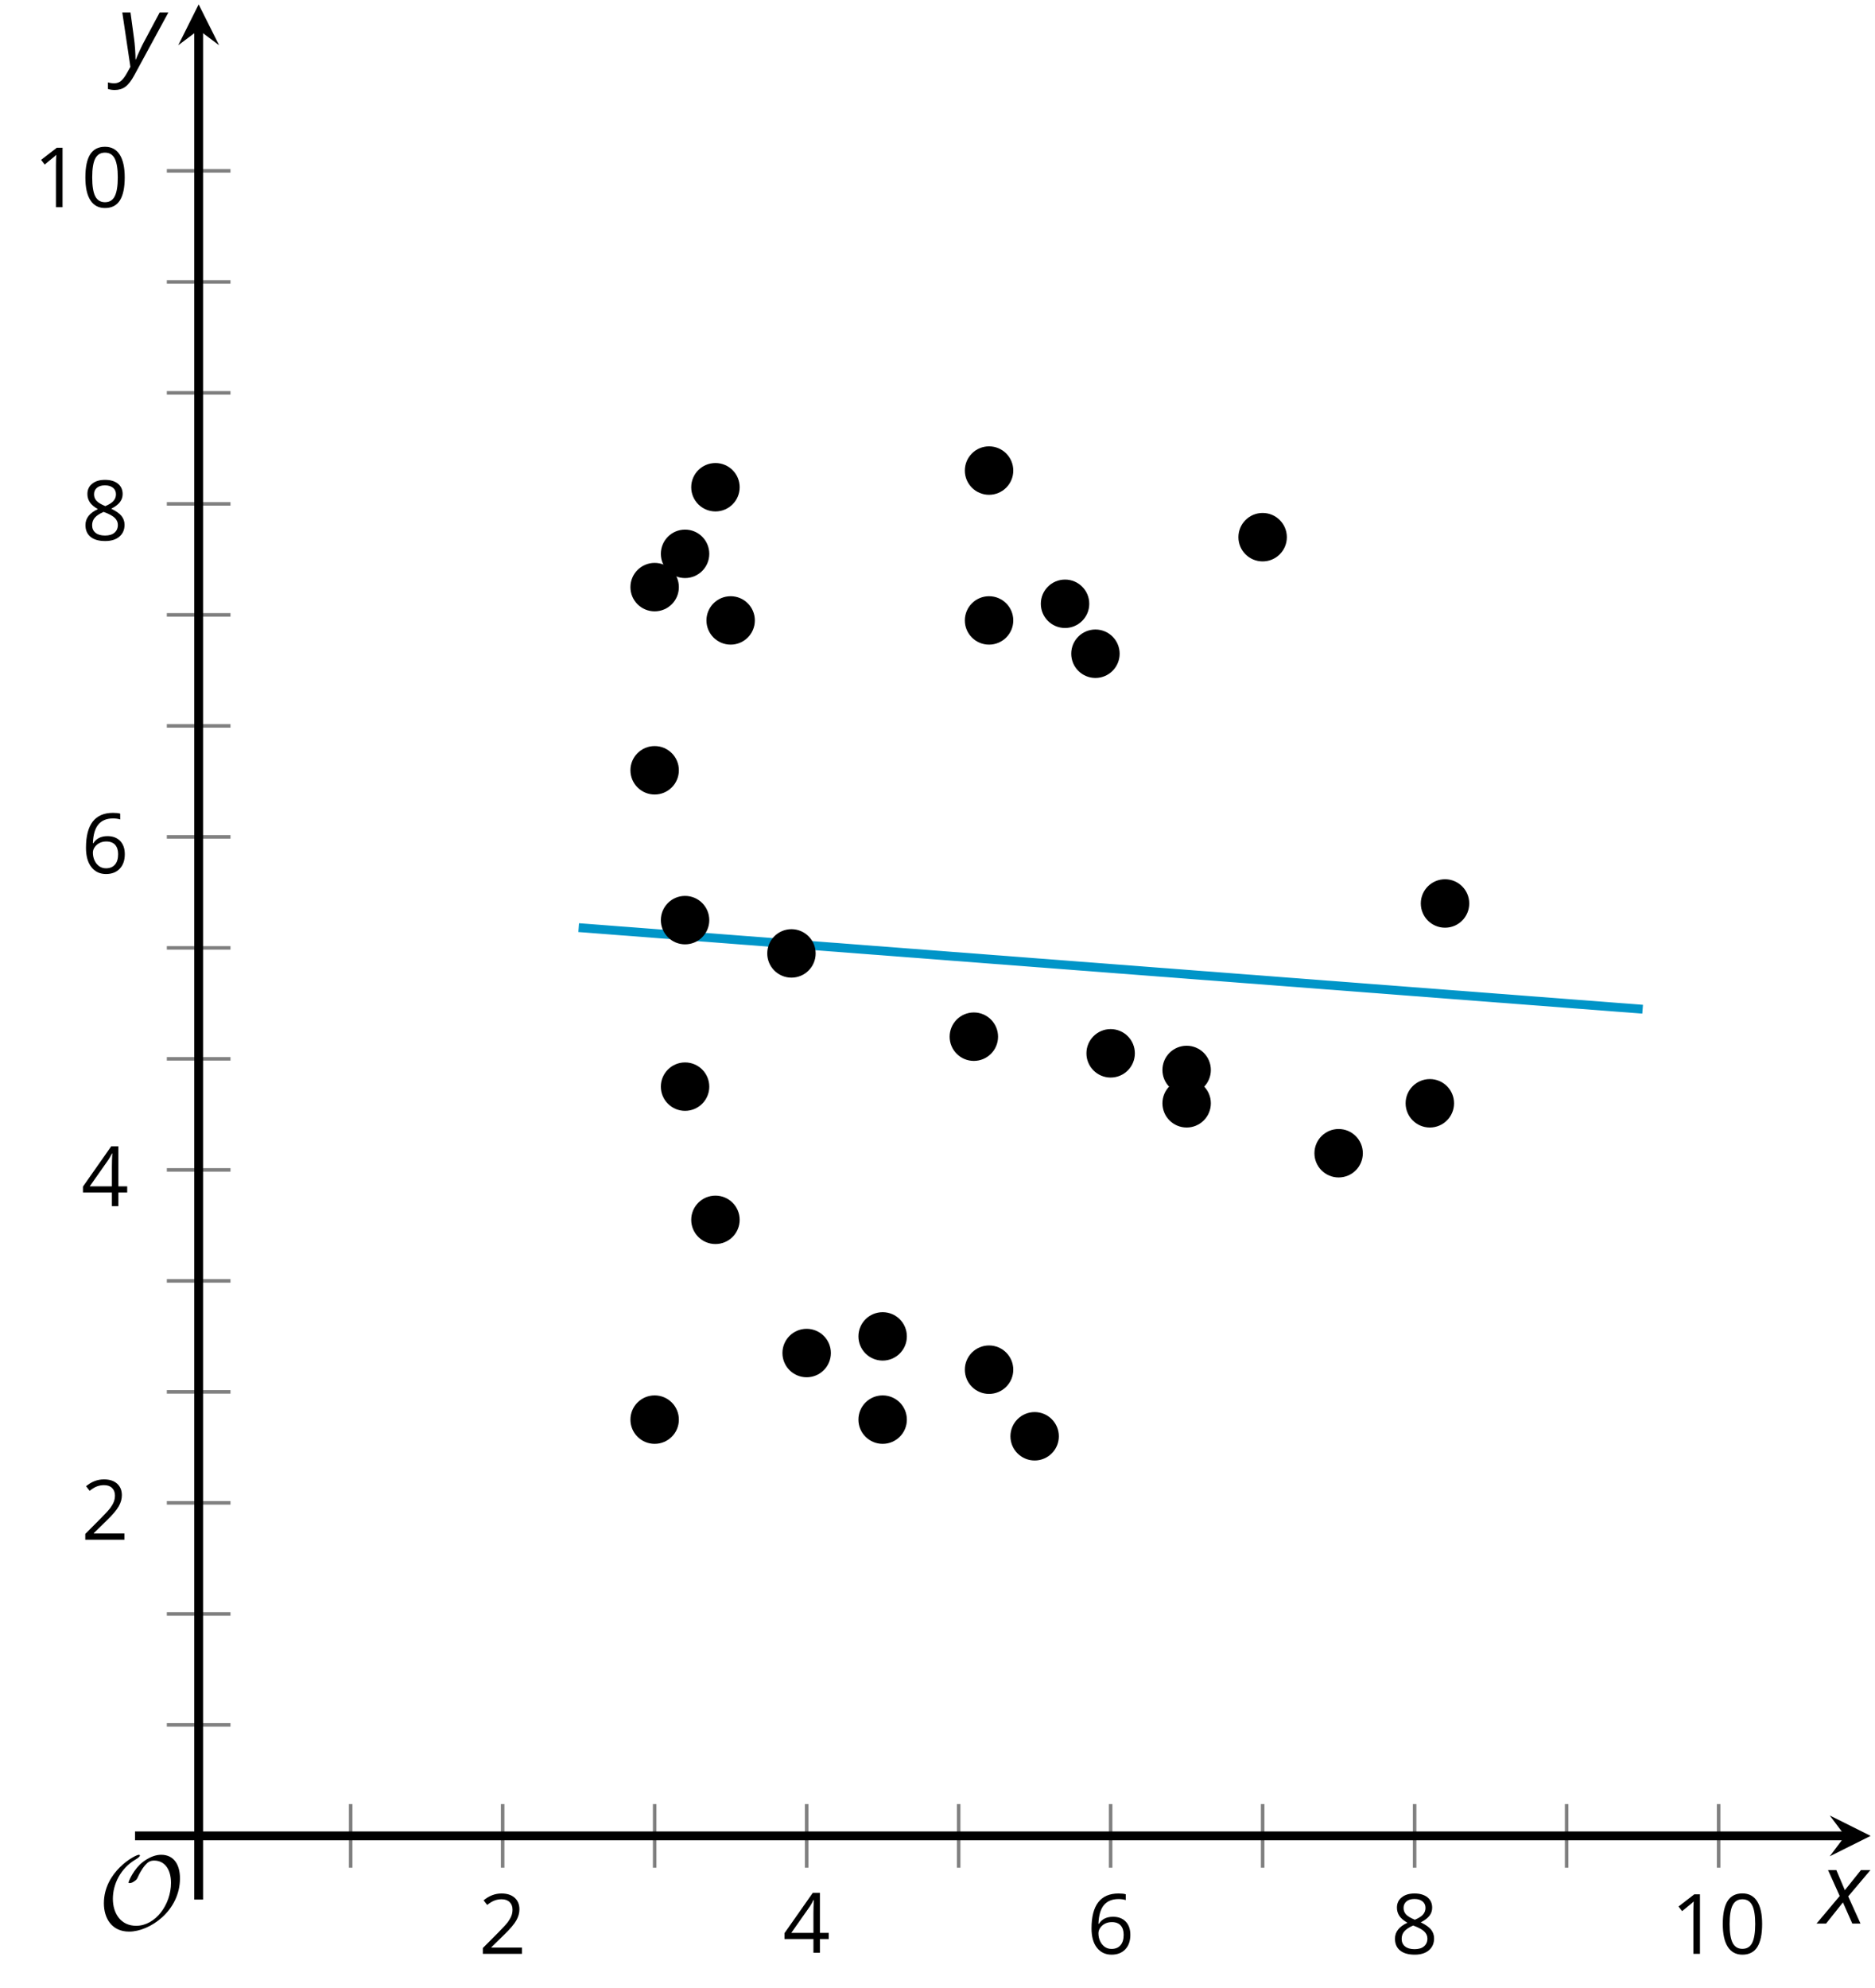 <?xml version='1.0' encoding='UTF-8'?>
<!-- This file was generated by dvisvgm 2.1.3 -->
<svg height='224.912pt' version='1.1' viewBox='-72 -72 212.143 224.912' width='212.143pt' xmlns='http://www.w3.org/2000/svg' xmlns:xlink='http://www.w3.org/1999/xlink'>
<defs>
<clipPath id='clip1'>
<path d='M-49.523 135.664H139.649V-71.504H-49.523Z'/>
</clipPath>
<path d='M9.289 -5.762C9.289 -7.281 8.62 -8.428 7.161 -8.428C5.918 -8.428 4.866 -7.424 4.782 -7.352C3.826 -6.408 3.467 -5.332 3.467 -5.308C3.467 -5.236 3.527 -5.224 3.587 -5.224C3.814 -5.224 4.005 -5.344 4.184 -5.475C4.399 -5.631 4.411 -5.667 4.543 -5.942C4.651 -6.181 4.926 -6.767 5.368 -7.269C5.655 -7.592 5.894 -7.771 6.372 -7.771C7.532 -7.771 8.273 -6.814 8.273 -5.248C8.273 -2.809 6.539 -0.395 4.328 -0.395C2.63 -0.395 1.698 -1.745 1.698 -3.455C1.698 -5.081 2.534 -6.874 4.28 -7.902C4.399 -7.974 4.758 -8.189 4.758 -8.345C4.758 -8.428 4.663 -8.428 4.639 -8.428C4.22 -8.428 0.681 -6.528 0.681 -2.941C0.681 -1.267 1.554 0.263 3.539 0.263C5.87 0.263 9.289 -2.08 9.289 -5.762Z' id='g5-79'/>
<path d='M2.58 -2.398L3.641 0H4.569L3.177 -3.077L5.691 -6.055H4.619L2.796 -3.779L1.834 -6.055H0.895L2.215 -3.122L-0.409 0H0.669L2.58 -2.398Z' id='g4-88'/>
<path d='M0.541 -6.055L1.459 0.099L1.039 0.851C0.834 1.215 0.624 1.492 0.409 1.68C0.199 1.862 -0.061 1.956 -0.365 1.956C-0.613 1.956 -0.856 1.923 -1.088 1.856V2.602C-0.84 2.68 -0.58 2.718 -0.315 2.718C0.155 2.718 0.558 2.597 0.895 2.348S1.569 1.663 1.912 1.028L5.757 -6.055H4.774L2.978 -2.691C2.884 -2.53 2.746 -2.243 2.553 -1.829S2.199 -1.044 2.072 -0.724H2.039C2.039 -1.028 2.022 -1.425 1.989 -1.923C1.95 -2.414 1.917 -2.79 1.878 -3.044L1.47 -6.055H0.541Z' id='g4-89'/>
<path d='M4.922 -3.375C4.922 -4.498 4.733 -5.355 4.355 -5.948C3.973 -6.542 3.421 -6.837 2.689 -6.837C1.938 -6.837 1.381 -6.552 1.018 -5.985S0.47 -4.549 0.47 -3.375C0.47 -2.238 0.658 -1.377 1.036 -0.792C1.413 -0.203 1.966 0.092 2.689 0.092C3.444 0.092 4.006 -0.193 4.374 -0.769C4.738 -1.344 4.922 -2.21 4.922 -3.375ZM1.243 -3.375C1.243 -4.355 1.358 -5.064 1.588 -5.506C1.819 -5.953 2.187 -6.174 2.689 -6.174C3.2 -6.174 3.568 -5.948 3.794 -5.497C4.024 -5.051 4.139 -4.342 4.139 -3.375S4.024 -1.699 3.794 -1.243C3.568 -0.792 3.2 -0.566 2.689 -0.566C2.187 -0.566 1.819 -0.792 1.588 -1.234C1.358 -1.685 1.243 -2.394 1.243 -3.375Z' id='g10-16'/>
<path d='M3.292 0V-6.731H2.647L0.866 -5.355L1.271 -4.83C1.92 -5.359 2.288 -5.658 2.366 -5.727S2.518 -5.866 2.583 -5.93C2.56 -5.576 2.546 -5.198 2.546 -4.797V0H3.292Z' id='g10-17'/>
<path d='M4.885 0V-0.709H1.423V-0.746L2.896 -2.187C3.554 -2.827 4.001 -3.352 4.24 -3.771S4.599 -4.609 4.599 -5.037C4.599 -5.585 4.42 -6.018 4.061 -6.344C3.702 -6.667 3.204 -6.828 2.574 -6.828C1.842 -6.828 1.169 -6.57 0.548 -6.054L0.953 -5.534C1.262 -5.778 1.538 -5.944 1.786 -6.036C2.04 -6.128 2.302 -6.174 2.583 -6.174C2.97 -6.174 3.273 -6.068 3.49 -5.856C3.706 -5.649 3.817 -5.364 3.817 -5.005C3.817 -4.751 3.775 -4.512 3.688 -4.291S3.471 -3.844 3.301 -3.61S2.772 -2.988 2.233 -2.44L0.46 -0.658V0H4.885Z' id='g10-18'/>
<path d='M5.203 -1.547V-2.242H4.204V-6.768H3.393L0.198 -2.215V-1.547H3.471V0H4.204V-1.547H5.203ZM3.471 -2.242H0.962L3.066 -5.235C3.195 -5.428 3.333 -5.672 3.481 -5.967H3.518C3.485 -5.414 3.471 -4.917 3.471 -4.48V-2.242Z' id='g10-20'/>
<path d='M0.539 -2.878C0.539 -1.943 0.741 -1.215 1.151 -0.691C1.561 -0.17 2.113 0.092 2.808 0.092C3.458 0.092 3.978 -0.11 4.355 -0.506C4.742 -0.912 4.931 -1.459 4.931 -2.159C4.931 -2.785 4.756 -3.283 4.411 -3.646C4.061 -4.01 3.582 -4.194 2.979 -4.194C2.247 -4.194 1.713 -3.932 1.377 -3.402H1.321C1.358 -4.365 1.565 -5.074 1.948 -5.525C2.33 -5.971 2.878 -6.197 3.6 -6.197C3.904 -6.197 4.176 -6.16 4.411 -6.082V-6.74C4.213 -6.8 3.936 -6.828 3.591 -6.828C2.583 -6.828 1.823 -6.501 1.308 -5.847C0.797 -5.189 0.539 -4.199 0.539 -2.878ZM2.799 -0.557C2.509 -0.557 2.251 -0.635 2.026 -0.797C1.805 -0.958 1.63 -1.174 1.506 -1.446S1.321 -2.012 1.321 -2.33C1.321 -2.546 1.39 -2.753 1.529 -2.951C1.662 -3.149 1.846 -3.306 2.076 -3.421S2.56 -3.591 2.836 -3.591C3.283 -3.591 3.614 -3.462 3.84 -3.209S4.176 -2.606 4.176 -2.159C4.176 -1.639 4.056 -1.243 3.812 -0.967C3.573 -0.695 3.237 -0.557 2.799 -0.557Z' id='g10-22'/>
<path d='M2.689 -6.828C2.086 -6.828 1.602 -6.685 1.243 -6.39C0.879 -6.105 0.7 -5.714 0.7 -5.226C0.7 -4.88 0.792 -4.572 0.976 -4.291C1.16 -4.015 1.464 -3.757 1.888 -3.518C0.948 -3.089 0.479 -2.486 0.479 -1.717C0.479 -1.142 0.672 -0.695 1.059 -0.378C1.446 -0.064 1.998 0.092 2.716 0.092C3.393 0.092 3.927 -0.074 4.319 -0.405C4.71 -0.741 4.903 -1.188 4.903 -1.745C4.903 -2.122 4.788 -2.454 4.558 -2.744C4.328 -3.029 3.941 -3.301 3.393 -3.564C3.844 -3.789 4.171 -4.038 4.378 -4.309S4.687 -4.885 4.687 -5.216C4.687 -5.718 4.507 -6.114 4.148 -6.4S3.301 -6.828 2.689 -6.828ZM1.234 -1.699C1.234 -2.03 1.335 -2.316 1.542 -2.551C1.75 -2.79 2.081 -3.006 2.537 -3.204C3.131 -2.988 3.55 -2.762 3.789 -2.532C4.029 -2.297 4.148 -2.035 4.148 -1.736C4.148 -1.363 4.019 -1.068 3.766 -0.852S3.154 -0.529 2.698 -0.529C2.233 -0.529 1.874 -0.631 1.621 -0.838C1.363 -1.045 1.234 -1.331 1.234 -1.699ZM2.68 -6.206C3.071 -6.206 3.375 -6.114 3.6 -5.93C3.821 -5.75 3.932 -5.502 3.932 -5.193C3.932 -4.913 3.84 -4.664 3.656 -4.452C3.476 -4.24 3.163 -4.042 2.726 -3.858C2.238 -4.061 1.901 -4.263 1.722 -4.466S1.45 -4.913 1.45 -5.193C1.45 -5.502 1.561 -5.746 1.777 -5.93S2.297 -6.206 2.68 -6.206Z' id='g10-24'/>
</defs>
<g id='page1'>
<path d='M-32.324 139.265V132.066M2.07 139.265V132.066M36.465 139.265V132.066M70.86 139.265V132.066M105.254 139.265V132.066' fill='none' stroke='#808080' stroke-linejoin='bevel' stroke-miterlimit='10.037' stroke-width='0.4'/>
<path d='M-15.129 139.265V132.066M19.266 139.265V132.066M53.66 139.265V132.066M88.055 139.265V132.066M122.449 139.265V132.066' fill='none' stroke='#808080' stroke-linejoin='bevel' stroke-miterlimit='10.037' stroke-width='0.4'/>
<path d='M-53.125 123.109H-45.922M-53.125 110.555H-45.922M-53.125 85.441H-45.922M-53.125 72.887H-45.922M-53.125 47.773H-45.922M-53.125 35.219H-45.922M-53.125 10.109H-45.922M-53.125 -2.449H-45.922M-53.125 -27.559H-45.922M-53.125 -40.113H-45.922' fill='none' stroke='#808080' stroke-linejoin='bevel' stroke-miterlimit='10.037' stroke-width='0.4'/>
<path d='M-53.125 97.996H-45.922M-53.125 60.332H-45.922M-53.125 22.664H-45.922M-53.125 -15.004H-45.922M-53.125 -52.672H-45.922' fill='none' stroke='#808080' stroke-linejoin='bevel' stroke-miterlimit='10.037' stroke-width='0.4'/>
<path d='M-49.523 135.664H136.758' fill='none' stroke='#000000' stroke-linejoin='bevel' stroke-miterlimit='10.037' stroke-width='1'/>
<path d='M139.648 135.664L135.023 133.355L136.758 135.664L135.023 137.976'/>
<path d='M-49.523 135.664V-68.613' fill='none' stroke='#000000' stroke-linejoin='bevel' stroke-miterlimit='10.037' stroke-width='1'/>
<path d='M-49.523 -71.504L-51.832 -66.883L-49.523 -68.613L-47.211 -66.883'/>
<g transform='matrix(1 0 0 1 9.214 30.591)'>
<use x='-27.044' xlink:href='#g10-18' y='118.418'/>
</g>
<g transform='matrix(1 0 0 1 43.608 30.463)'>
<use x='-27.044' xlink:href='#g10-20' y='118.418'/>
</g>
<g transform='matrix(1 0 0 1 78.003 30.591)'>
<use x='-27.044' xlink:href='#g10-22' y='118.418'/>
</g>
<g transform='matrix(1 0 0 1 112.397 30.591)'>
<use x='-27.044' xlink:href='#g10-24' y='118.418'/>
</g>
<g transform='matrix(1 0 0 1 144.09 30.591)'>
<use x='-27.044' xlink:href='#g10-17' y='118.418'/>
<use x='-21.639' xlink:href='#g10-16' y='118.418'/>
</g>
<g transform='matrix(1 0 0 1 -35.767 -16.251)'>
<use x='-27.044' xlink:href='#g10-18' y='118.418'/>
</g>
<g transform='matrix(1 0 0 1 -35.767 -53.982)'>
<use x='-27.044' xlink:href='#g10-20' y='118.418'/>
</g>
<g transform='matrix(1 0 0 1 -35.767 -91.644)'>
<use x='-27.044' xlink:href='#g10-22' y='118.418'/>
</g>
<g transform='matrix(1 0 0 1 -35.767 -129.311)'>
<use x='-27.044' xlink:href='#g10-24' y='118.418'/>
</g>
<g transform='matrix(1 0 0 1 -41.172 -166.978)'>
<use x='-27.044' xlink:href='#g10-17' y='118.418'/>
<use x='-21.639' xlink:href='#g10-16' y='118.418'/>
</g>
<path clip-path='url(#clip1)' d='M-6.527 32.93L-5.926 32.973L-5.32 33.019L-4.715 33.066L-4.109 33.113L-3.504 33.16L-2.898 33.207L-2.293 33.254L-1.691 33.301L-1.086 33.344L-0.48 33.39L0.125 33.437L0.731 33.484L1.336 33.531L1.942 33.578L2.543 33.625L3.148 33.672L3.754 33.715L4.359 33.762L4.965 33.808L5.57 33.855L6.176 33.902L6.781 33.949L7.383 33.996L7.988 34.039L8.594 34.086L9.199 34.133L9.805 34.18L10.41 34.226L11.016 34.273L11.617 34.32L12.223 34.367L12.828 34.41L13.434 34.457L14.039 34.504L14.645 34.551L15.25 34.598L15.852 34.644L16.457 34.691L17.062 34.738L17.668 34.781L18.273 34.828L18.879 34.875L19.484 34.922L20.086 34.969L20.692 35.015L21.297 35.062L21.902 35.109L22.508 35.152L23.113 35.199L23.719 35.246L24.324 35.293L24.926 35.34L25.531 35.387L26.137 35.433L26.742 35.48L27.348 35.523L27.953 35.57L28.559 35.617L29.16 35.664L29.766 35.711L30.371 35.758L30.977 35.805L31.582 35.847L32.188 35.894L32.793 35.941L33.395 35.988L34 36.035L34.605 36.082L35.211 36.129L35.816 36.176L36.422 36.219L37.027 36.266L37.629 36.312L38.234 36.359L38.84 36.406L39.445 36.453L40.051 36.5L40.656 36.547L41.262 36.59L41.867 36.637L42.469 36.684L43.074 36.73L43.68 36.777L44.285 36.824L44.891 36.871L45.496 36.918L46.102 36.961L46.703 37.008L47.309 37.055L47.914 37.101L48.52 37.148L49.125 37.195L49.73 37.242L50.336 37.289L50.938 37.332L51.543 37.379L52.149 37.426L52.754 37.472L53.36 37.519L53.965 37.566L54.57 37.613L55.172 37.656L55.777 37.703L56.383 37.75L56.988 37.797L57.594 37.844L58.199 37.891L58.805 37.937L59.41 37.984L60.012 38.027L60.617 38.074L61.223 38.121L61.828 38.168L62.434 38.215L63.039 38.262L63.645 38.309L64.246 38.355L64.852 38.398L65.457 38.445L66.063 38.492L66.668 38.539L67.274 38.586L67.879 38.633L68.481 38.68L69.086 38.726L69.692 38.769L70.297 38.816L70.902 38.863L71.508 38.91L72.113 38.957L72.715 39.004L73.32 39.051L73.926 39.097L74.531 39.141L75.137 39.187L75.742 39.234L76.348 39.281L76.953 39.328L77.555 39.375L78.16 39.422L78.766 39.465L79.371 39.512L79.977 39.559L80.582 39.605L81.188 39.652L81.789 39.699L82.395 39.746L83 39.793L83.606 39.836L84.211 39.883L84.817 39.93L85.422 39.976L86.024 40.023L86.629 40.07L87.235 40.117L87.84 40.164L88.445 40.207L89.051 40.254L89.656 40.301L90.258 40.347L90.863 40.394L91.469 40.441L92.074 40.488L92.68 40.535L93.285 40.578L93.891 40.625L94.496 40.672L95.098 40.719L95.703 40.766L96.309 40.812L96.914 40.859L97.52 40.906L98.125 40.949L98.731 40.996L99.332 41.043L99.938 41.09L100.543 41.137L101.149 41.184L101.754 41.23L102.36 41.273L102.965 41.32L103.567 41.367L104.172 41.414L104.777 41.461L105.383 41.508L105.988 41.555L106.594 41.601L107.199 41.644L107.801 41.691L108.406 41.738L109.012 41.785L109.617 41.832L110.223 41.879L110.828 41.926L111.434 41.972L112.039 42.016L112.641 42.062L113.246 42.109L113.852 42.156' fill='none' stroke='#0095c8' stroke-linejoin='bevel' stroke-miterlimit='10.037' stroke-width='1'/>
<path clip-path='url(#clip1)' d='M4.809 15.129C4.809 13.617 3.582 12.39 2.07 12.39C0.555 12.39 -0.672 13.617 -0.672 15.129C-0.672 16.644 0.555 17.871 2.07 17.871C3.582 17.871 4.809 16.644 4.809 15.129Z'/>
<path clip-path='url(#clip1)' d='M4.809 -5.586C4.809 -7.102 3.582 -8.328 2.07 -8.328C0.555 -8.328 -0.672 -7.102 -0.672 -5.586C-0.672 -4.074 0.555 -2.848 2.07 -2.848C3.582 -2.848 4.809 -4.074 4.809 -5.586Z'/>
<path clip-path='url(#clip1)' d='M4.809 88.582C4.809 87.066 3.582 85.84 2.07 85.84C0.555 85.84 -0.672 87.066 -0.672 88.582C-0.672 90.094 0.555 91.32 2.07 91.32C3.582 91.32 4.809 90.094 4.809 88.582Z'/>
<path clip-path='url(#clip1)' d='M8.25 50.914C8.25 49.402 7.024 48.176 5.508 48.176C3.996 48.176 2.77 49.402 2.77 50.914C2.77 52.426 3.996 53.652 5.508 53.652C7.024 53.652 8.25 52.426 8.25 50.914Z'/>
<path clip-path='url(#clip1)' d='M8.25 32.082C8.25 30.566 7.024 29.34 5.508 29.34C3.996 29.34 2.77 30.566 2.77 32.082C2.77 33.594 3.996 34.82 5.508 34.82C7.024 34.82 8.25 33.594 8.25 32.082Z'/>
<path clip-path='url(#clip1)' d='M8.25 -9.352C8.25 -10.867 7.024 -12.094 5.508 -12.094C3.996 -12.094 2.77 -10.867 2.77 -9.352C2.77 -7.84 3.996 -6.613 5.508 -6.613C7.024 -6.613 8.25 -7.84 8.25 -9.352Z'/>
<path clip-path='url(#clip1)' d='M11.688 65.98C11.688 64.469 10.461 63.242 8.949 63.242C7.434 63.242 6.207 64.469 6.207 65.98C6.207 67.492 7.434 68.719 8.949 68.719C10.461 68.719 11.688 67.492 11.688 65.98Z'/>
<path clip-path='url(#clip1)' d='M11.688 -16.887C11.688 -18.399 10.461 -19.625 8.949 -19.625C7.434 -19.625 6.207 -18.399 6.207 -16.887S7.434 -14.149 8.949 -14.149C10.461 -14.149 11.688 -15.375 11.688 -16.887Z'/>
<path clip-path='url(#clip1)' d='M82.195 58.449C82.195 56.934 80.969 55.707 79.457 55.707C77.945 55.707 76.719 56.934 76.719 58.449C76.719 59.961 77.945 61.187 79.457 61.187C80.969 61.187 82.195 59.961 82.195 58.449Z'/>
<path clip-path='url(#clip1)' d='M13.406 -1.82C13.406 -3.332 12.18 -4.559 10.668 -4.559S7.93 -3.332 7.93 -1.82C7.93 -0.309 9.156 0.918 10.668 0.918S13.406 -0.309 13.406 -1.82Z'/>
<path clip-path='url(#clip1)' d='M20.285 35.847C20.285 34.336 19.059 33.105 17.547 33.105C16.035 33.105 14.809 34.336 14.809 35.847C14.809 37.359 16.035 38.586 17.547 38.586C19.059 38.586 20.285 37.359 20.285 35.847Z'/>
<path clip-path='url(#clip1)' d='M22.008 81.047C22.008 79.535 20.781 78.308 19.266 78.308C17.754 78.308 16.527 79.535 16.527 81.047C16.527 82.562 17.754 83.789 19.266 83.789C20.781 83.789 22.008 82.562 22.008 81.047Z'/>
<path clip-path='url(#clip1)' d='M30.605 79.164C30.605 77.652 29.379 76.426 27.867 76.426C26.352 76.426 25.125 77.652 25.125 79.164C25.125 80.676 26.352 81.902 27.867 81.902C29.379 81.902 30.605 80.676 30.605 79.164Z'/>
<path clip-path='url(#clip1)' d='M30.605 88.582C30.605 87.066 29.379 85.84 27.867 85.84C26.352 85.84 25.125 87.066 25.125 88.582C25.125 90.094 26.352 91.32 27.867 91.32C29.379 91.32 30.605 90.094 30.605 88.582Z'/>
<path clip-path='url(#clip1)' d='M40.922 45.266C40.922 43.75 39.695 42.523 38.184 42.523C36.672 42.523 35.445 43.75 35.445 45.266C35.445 46.777 36.672 48.004 38.184 48.004C39.695 48.004 40.922 46.777 40.922 45.266Z'/>
<path clip-path='url(#clip1)' d='M42.645 -18.77C42.645 -20.285 41.418 -21.512 39.902 -21.512C38.391 -21.512 37.164 -20.285 37.164 -18.77C37.164 -17.258 38.391 -16.031 39.902 -16.031C41.418 -16.031 42.645 -17.258 42.645 -18.77Z'/>
<path clip-path='url(#clip1)' d='M42.645 -1.82C42.645 -3.332 41.418 -4.559 39.902 -4.559C38.391 -4.559 37.164 -3.332 37.164 -1.82C37.164 -0.309 38.391 0.918 39.902 0.918C41.418 0.918 42.645 -0.309 42.645 -1.82Z'/>
<path clip-path='url(#clip1)' d='M42.645 82.93C42.645 81.418 41.418 80.191 39.902 80.191C38.391 80.191 37.164 81.418 37.164 82.93C37.164 84.445 38.391 85.672 39.902 85.672C41.418 85.672 42.645 84.445 42.645 82.93Z'/>
<path clip-path='url(#clip1)' d='M47.801 90.465C47.801 88.953 46.574 87.726 45.062 87.726C43.551 87.726 42.324 88.953 42.324 90.465C42.324 91.976 43.551 93.203 45.062 93.203C46.574 93.203 47.801 91.976 47.801 90.465Z'/>
<path clip-path='url(#clip1)' d='M51.242 -3.703C51.242 -5.215 50.016 -6.442 48.504 -6.442C46.988 -6.442 45.762 -5.215 45.762 -3.703C45.762 -2.192 46.988 -0.965 48.504 -0.965C50.016 -0.965 51.242 -2.192 51.242 -3.703Z'/>
<path clip-path='url(#clip1)' d='M54.68 1.945C54.68 0.433 53.453 -0.793 51.942 -0.793C50.43 -0.793 49.203 0.433 49.203 1.945C49.203 3.461 50.43 4.687 51.942 4.687C53.453 4.687 54.68 3.461 54.68 1.945Z'/>
<path clip-path='url(#clip1)' d='M56.402 47.148C56.402 45.633 55.176 44.406 53.66 44.406C52.149 44.406 50.922 45.633 50.922 47.148C50.922 48.66 52.149 49.887 53.66 49.887C55.176 49.887 56.402 48.66 56.402 47.148Z'/>
<path clip-path='url(#clip1)' d='M65 49.031C65 47.516 63.774 46.289 62.262 46.289C60.746 46.289 59.52 47.516 59.52 49.031C59.52 50.543 60.746 51.769 62.262 51.769C63.774 51.769 65 50.543 65 49.031Z'/>
<path clip-path='url(#clip1)' d='M65 52.797C65 51.285 63.774 50.059 62.262 50.059C60.746 50.059 59.52 51.285 59.52 52.797C59.52 54.309 60.746 55.539 62.262 55.539C63.774 55.539 65 54.309 65 52.797Z'/>
<path clip-path='url(#clip1)' d='M73.598 -11.238C73.598 -12.75 72.371 -13.977 70.86 -13.977C69.344 -13.977 68.117 -12.75 68.117 -11.238C68.117 -9.723 69.344 -8.496 70.86 -8.496C72.371 -8.496 73.598 -9.723 73.598 -11.238Z'/>
<path clip-path='url(#clip1)' d='M92.516 52.797C92.516 51.285 91.289 50.059 89.777 50.059C88.262 50.059 87.035 51.285 87.035 52.797C87.035 54.309 88.262 55.539 89.777 55.539C91.289 55.539 92.516 54.309 92.516 52.797Z'/>
<path clip-path='url(#clip1)' d='M94.235 30.195C94.235 28.683 93.008 27.457 91.496 27.457C89.981 27.457 88.754 28.683 88.754 30.195C88.754 31.711 89.981 32.937 91.496 32.937C93.008 32.937 94.235 31.711 94.235 30.195Z'/>
<g transform='matrix(1 0 0 1 -33.883 27.812)'>
<use x='-27.044' xlink:href='#g5-79' y='118.418'/>
</g>
<path d='M-49.523 142.867V135.664' fill='none' stroke='#000000' stroke-linejoin='bevel' stroke-miterlimit='10.037' stroke-width='1'/>
<path d='M-56.723 135.664H-49.523' fill='none' stroke='#000000' stroke-linejoin='bevel' stroke-miterlimit='10.037' stroke-width='1'/>
<g transform='matrix(1 0 0 1 160.979 27.169)'>
<use x='-27.044' xlink:href='#g4-88' y='118.418'/>
</g>
<g transform='matrix(1 0 0 1 -31.661 -182.956)'>
<use x='-27.044' xlink:href='#g4-89' y='118.418'/>
</g>
</g>
</svg>
